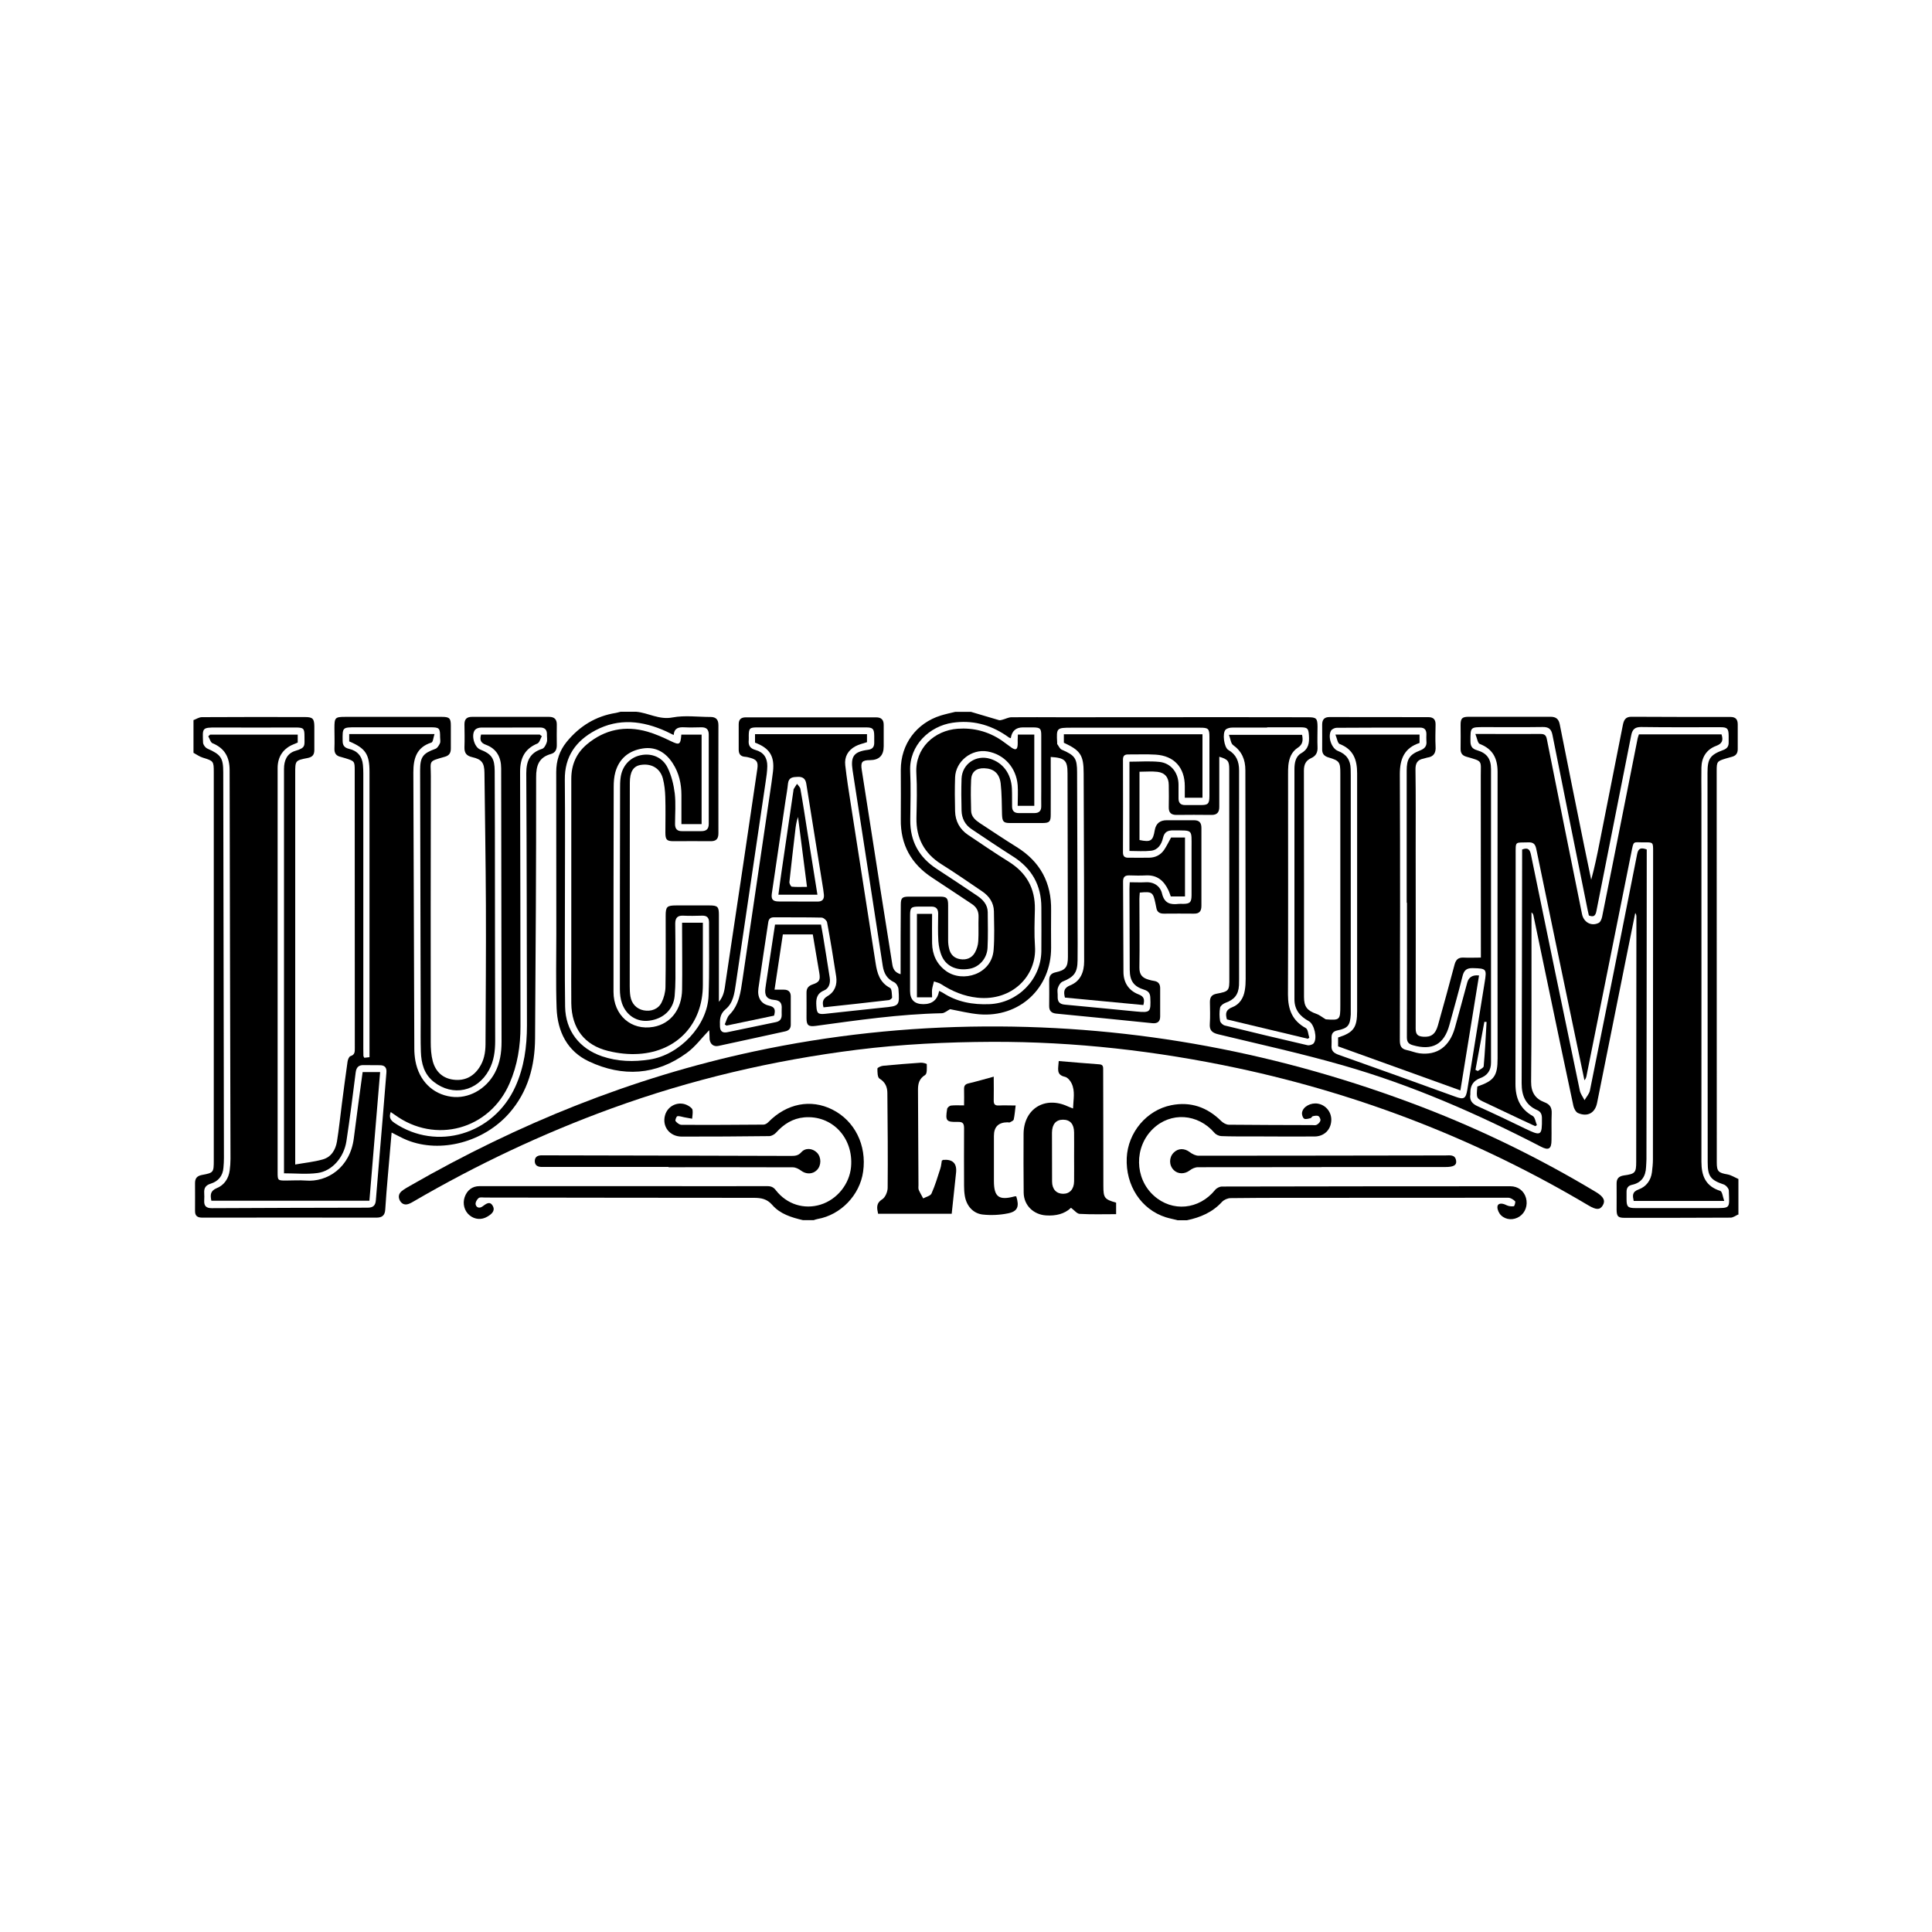 <svg viewBox="0 0 200 200" id="Layer_1" xmlns="http://www.w3.org/2000/svg">
  <path d="M180,125.69c-.29,.13-.57,.36-.86,.36-3.65,.02-7.29,.02-10.94,.02-.7,0-.84-.14-.85-.84,0-.9,.01-1.79,0-2.69-.01-.54,.23-.78,.76-.86,1.16-.16,1.27-.28,1.27-1.42,.01-8.46,.02-16.92,.02-25.37,0-.12-.02-.24-.12-.38-.34,1.7-.69,3.4-1.03,5.1-.97,4.85-1.94,9.71-2.92,14.56-.21,1.05-.99,1.48-1.98,1.05-.22-.1-.41-.46-.47-.73-.81-3.76-1.59-7.53-2.38-11.3-.59-2.81-1.17-5.62-1.76-8.43-.02-.11-.08-.22-.2-.31,0,.82,0,1.65,0,2.47,0,5.02,.01,10.04-.04,15.06-.01,1.09,.43,1.76,1.37,2.12,.59,.22,.79,.57,.76,1.18-.04,.91,0,1.83-.02,2.75,0,.91-.3,1.09-1.1,.67-6.59-3.41-13.37-6.38-20.51-8.42-4.25-1.22-8.58-2.17-12.89-3.21-.65-.16-.92-.42-.87-1.09,.05-.75,.02-1.5,.01-2.25,0-.49,.17-.76,.69-.86,1.29-.24,1.33-.31,1.32-1.63,0-7.21,0-14.42-.01-21.62,0-.84-.14-1.02-1.03-1.28,0,.55,0,1.09,0,1.62,0,1.19,0,2.37,0,3.56,0,.56-.22,.85-.82,.84-1.21-.02-2.42-.01-3.62,0-.55,0-.8-.24-.79-.79,.02-.77,.01-1.54,0-2.31,0-.78-.4-1.27-1.17-1.36-.59-.07-1.2-.01-1.86-.01v7.07c1.17,.24,1.39,.1,1.58-1.02q.18-1.03,1.24-1.03c.94,0,1.88,0,2.81,0,.56,0,.78,.25,.78,.8,0,2.69,0,5.37,0,8.06,0,.54-.2,.82-.77,.81-1.04-.01-2.08-.01-3.12,0-.45,0-.71-.17-.78-.62-.03-.16-.06-.33-.1-.49-.24-1.12-.35-1.19-1.61-1.07-.01,.2-.04,.42-.04,.64,0,2.37,.04,4.75,0,7.12-.01,.74,.31,1.07,.94,1.25,.2,.06,.4,.11,.61,.14,.42,.07,.6,.34,.6,.74,0,.98,0,1.96,0,2.94,0,.52-.27,.74-.81,.69-3.31-.34-6.63-.67-9.94-.99-.5-.05-.75-.28-.74-.8,.01-.87,.01-1.75,0-2.62,0-.49,.17-.75,.68-.86,1.03-.22,1.26-.55,1.26-1.6-.01-6.33-.03-12.67-.04-19,0-1.33-.27-1.6-1.74-1.69,0,.23,0,.45,0,.67,0,1.77,.01,3.54,0,5.31,0,.72-.14,.85-.83,.86-1.12,0-2.25,0-3.37,0-.69,0-.81-.15-.84-.86-.03-1.08-.02-2.17-.14-3.24-.13-1.06-.74-1.54-1.7-1.57-.82-.03-1.33,.37-1.36,1.2-.05,1.06-.03,2.12,0,3.19,.01,.61,.43,.97,.89,1.28,1.27,.83,2.53,1.68,3.82,2.48,2.45,1.52,3.62,3.71,3.57,6.57-.02,1.29,0,2.58,0,3.87,0,4.19-3.28,7.23-7.45,6.88-1.03-.09-2.04-.35-3.01-.53-.27,.14-.56,.41-.86,.42-4.38,.09-8.71,.72-13.04,1.31-.76,.1-.96-.06-.96-.8,0-.87,.01-1.75,0-2.62-.01-.47,.19-.72,.63-.87,.71-.24,.82-.46,.69-1.22-.23-1.31-.44-2.62-.67-3.96h-3.1c-.28,1.87-.57,3.75-.86,5.72,.37,0,.68,0,.98,0,.46,0,.7,.24,.7,.69,0,.98,0,1.96,0,2.94,0,.4-.21,.61-.59,.69-2.3,.5-4.59,1.01-6.89,1.5-.5,.11-.85-.17-.92-.67-.02-.18,0-.37-.02-.56,0-.16-.02-.31-.03-.39-.77,.79-1.44,1.72-2.33,2.36-3.16,2.31-6.62,2.5-10.09,.88-2.26-1.05-3.28-3.09-3.37-5.53-.09-2.56-.03-5.12-.03-7.69,0-5.58,0-11.17-.01-16.75,0-1.18,.34-2.21,1.08-3.12,1.33-1.63,3.01-2.67,5.1-3,.16-.03,.32-.08,.48-.12h1.62c1.26,.11,2.37,.86,3.76,.59,1.27-.24,2.61-.05,3.93-.05,.57,0,.82,.27,.82,.85-.01,3.73,0,7.46,0,11.19,0,.58-.23,.83-.82,.82-1.27-.02-2.54,0-3.81,0-.72,0-.86-.15-.86-.89,0-1.23,.03-2.46-.01-3.69-.02-.64-.09-1.29-.25-1.91-.29-1.08-1.21-1.59-2.32-1.4-.75,.13-1.1,.72-1.1,1.84,0,7.02-.01,14.04-.01,21.06,0,.35,.01,.71,.07,1.06,.13,.77,.65,1.3,1.37,1.44,.76,.15,1.52-.12,1.86-.82,.24-.48,.39-1.06,.4-1.6,.04-2.46,.02-4.92,.02-7.37,0-.94,.13-1.07,1.09-1.07,1.15,0,2.29,0,3.44,0,.85,0,.98,.13,.98,.98,0,2.42,0,4.83,0,7.25,0,.55,0,1.1,0,1.75,.54-.63,.59-1.34,.69-2.02,.62-4.09,1.23-8.19,1.84-12.29,.49-3.27,.97-6.55,1.45-9.82,.1-.71-.07-.95-.74-1.13-.18-.05-.36-.1-.55-.11-.47-.04-.64-.31-.64-.75,0-.87,0-1.75,0-2.62,0-.5,.25-.71,.73-.71,4.5,0,9,0,13.5,0,.56,0,.79,.28,.78,.81,0,.73,0,1.46,0,2.19q0,1.42-1.42,1.43c-.83,0-.98,.2-.85,1.02,.61,3.89,1.21,7.77,1.82,11.66,.44,2.82,.89,5.63,1.34,8.45,.07,.48,.26,.85,.86,1.03,0-.31,0-.53,0-.75,0-2.15,0-4.29,.02-6.44,0-.71,.14-.84,.85-.84,1.06,0,2.12,0,3.19,0,.72,0,.86,.15,.86,.89,0,1.21,0,2.42,0,3.62,0,.29,.03,.58,.1,.86,.13,.61,.52,1,1.13,1.1,.65,.11,1.22-.1,1.55-.69,.19-.35,.32-.77,.34-1.17,.05-.83,0-1.67,.03-2.5,.02-.6-.2-1.03-.71-1.36-1.36-.89-2.7-1.81-4.06-2.69-2.2-1.43-3.32-3.43-3.28-6.07,.02-1.71,0-3.42,0-5.12,0-2.65,1.61-4.83,4.14-5.62,.49-.15,1-.26,1.5-.38,.54,0,1.08,0,1.62,0,.97,.29,1.94,.58,2.91,.86,.11,.03,.25-.02,.37-.05,.31-.08,.61-.25,.92-.25,1.76-.02,3.52,0,5.29,0,5.68,0,11.35,0,17.03-.01,2.79,0,5.58,0,8.37,.01,.87,0,.98,.11,.99,.96,0,.71-.03,1.42,0,2.12,.03,.55-.16,.93-.66,1.15-.56,.25-.75,.67-.75,1.3,.02,7.81,.01,15.62,.01,23.43,0,1,.33,1.41,1.27,1.74,.35,.12,.65,.38,.98,.57,1.47,.11,1.51,.07,1.51-1.44,0-8.02,0-16.04,0-24.06,0-1.13-.1-1.28-1.22-1.61-.44-.13-.67-.37-.66-.84,.01-.85,0-1.71,0-2.56,0-.52,.23-.78,.75-.78,3.42,0,6.83,.01,10.25,.01,.52,0,.75,.25,.74,.77-.01,.75-.04,1.5,0,2.25,.05,.68-.19,1.08-.88,1.17-.12,.02-.24,.08-.36,.1-.65,.12-.85,.49-.84,1.15,.04,2.79,.02,5.58,.02,8.37,0,6.15,.02,12.29,0,18.44,0,.63,.25,.79,.78,.83,.81,.06,1.26-.25,1.52-1.16,.59-2.1,1.17-4.21,1.73-6.32,.14-.51,.39-.73,.92-.71,.58,.03,1.15,0,1.8,0,0-.33,0-.57,0-.81,0-6,0-12-.01-18,0-1.63,.23-1.49-1.47-1.98-.47-.13-.63-.39-.62-.86,.02-.81,0-1.62,0-2.44,0-.68,.16-.84,.86-.84,2.81,0,5.62,0,8.44,0,.58,0,.86,.23,.97,.81,.83,4.18,1.67,8.36,2.52,12.54,.24,1.18,.49,2.35,.73,3.52,.35-1.27,.61-2.53,.86-3.8,.81-4.06,1.61-8.12,2.41-12.18,.1-.52,.26-.9,.9-.89,3.42,.02,6.83,.02,10.25,.02,.53,0,.75,.25,.75,.77,0,.85,0,1.71,0,2.56,0,.44-.2,.7-.63,.8-.2,.05-.4,.11-.6,.17-.9,.27-.95,.33-.95,1.25,0,13.52,0,27.04,.01,40.56,0,.93,.17,1.08,1.09,1.24,.4,.07,.76,.31,1.15,.48v3.62Zm-9.53-37.72c0,.21,0,.37,0,.54,0,10.5-.02,21-.03,31.49,0,.27-.03,.54-.04,.81-.04,.97-.47,1.63-1.45,1.84-.43,.09-.58,.36-.57,.76,0,.25,0,.5,0,.75,0,.76,.14,.9,.92,.9,2.69,0,5.37,0,8.06,0,1.84,0,1.66,.07,1.61-1.8,0-.22-.29-.56-.52-.64-1.37-.46-1.67-.84-1.67-2.31,0-13.44-.01-26.87-.02-40.31,0-1.46,.27-1.86,1.63-2.36,.39-.14,.57-.38,.56-.79,0-.23,0-.46,0-.69-.01-.75-.14-.88-.87-.88-2.73,0-5.46,.02-8.19-.02-.67,0-.91,.26-1.03,.87-1.19,6.06-2.41,12.12-3.6,18.18-.1,.5-.28,.65-.78,.46-.04-.18-.09-.38-.13-.58-1.22-6.04-2.44-12.07-3.64-18.11-.12-.6-.38-.83-1.01-.82-2.02,.03-4.04,.01-6.06,.01-1.44,0-1.42,0-1.42,1.44,0,.51,.15,.8,.67,.95,1.04,.3,1.46,.9,1.46,1.97,0,10.12,0,20.25,0,30.37,0,.81-.38,1.34-1.12,1.61q-1.02,.37-1.02,1.48c0,.06,0,.13,0,.19-.1,.63,.18,.98,.76,1.24,1.67,.75,3.32,1.54,4.97,2.34,1.6,.77,1.7,.71,1.68-1.1,0-.4-.12-.68-.49-.84-1.21-.53-1.61-1.5-1.61-2.77,.03-7.85,.03-15.71,.05-23.56,0-.22,0-.45,0-.65,.65-.25,.81,.04,.92,.56,1.67,8.13,3.35,16.26,5.05,24.38,.07,.36,.32,.67,.49,1.01,.19-.34,.49-.65,.56-1.01,1.65-8.16,3.28-16.31,4.89-24.48,.12-.63,.43-.66,.98-.47Zm-100.73-11.88c-.29-.14-.53-.26-.78-.38-2.43-1.1-4.89-1.4-7.33-.1-2.01,1.08-3.19,2.7-3.16,5.11,.04,4.27,.01,8.54,.01,12.81,0,3.56-.03,7.12,.02,10.68,.04,2.49,1.48,4.34,3.83,5.14,1.62,.55,3.27,.59,4.93,.33,3.1-.48,5.97-3.52,6.09-6.58,.1-2.54,.04-5.08,.05-7.62,0-.51-.25-.71-.74-.69-.65,.02-1.29,.03-1.94,0-.6-.03-.82,.25-.82,.82,.02,1.29,.02,2.58,.02,3.87,0,1.21,.03,2.42-.08,3.62-.13,1.42-1.19,2.38-2.64,2.56-1.25,.16-2.36-.52-2.81-1.79-.16-.46-.22-.98-.22-1.47,0-6.93,0-13.87,.02-20.8,0-.35,0-.71,.05-1.06,.14-1.22,.95-2.13,2.08-2.36,1.12-.24,2.25,.19,2.79,1.29,.4,.82,.63,1.76,.74,2.66,.12,1.05,.03,2.12,.03,3.18,0,.49,.22,.74,.72,.73,.67,0,1.33,0,2,0,.52,0,.77-.22,.77-.75,0-3.08,0-6.16,0-9.25,0-.53-.25-.76-.77-.75-.58,.01-1.17,.03-1.75,0-.58-.03-1.04,.06-1.11,.78Zm34.89,.33c-.08-.03-.12-.04-.16-.06-.12-.08-.24-.17-.36-.25-1.68-1.12-3.5-1.59-5.51-1.29-2.34,.34-4.5,2.31-4.38,5.01,.08,1.68,.03,3.37,.01,5.06-.02,2.21,.92,3.88,2.76,5.07,1.4,.91,2.78,1.83,4.16,2.76,.61,.41,1.09,.93,1.1,1.71,.01,1.23,.04,2.46-.02,3.68-.05,1.1-.85,1.99-1.83,2.17-1.27,.24-2.37-.19-2.87-1.23-.23-.49-.35-1.07-.39-1.61-.06-.95-.03-1.91-.02-2.87,0-.5-.24-.73-.72-.72-.42,0-.83,0-1.25,0-.84,0-.94,.1-.94,.93,0,2.6,0,5.21,0,7.81q0,1.36,1.38,1.36t1.63-1.37c.14,.07,.27,.12,.38,.19,1.47,.96,3.1,1.25,4.83,1.18,2.92-.12,5.32-2.54,5.37-5.46,.02-1.52,0-3.04,0-4.56,0-2.29-.99-4.03-2.92-5.26-1.46-.93-2.89-1.89-4.32-2.85-.67-.45-1-1.12-1.02-1.91-.03-1.1-.04-2.21,0-3.31,.06-1.52,1.51-2.5,2.96-2.05,1.32,.4,2.17,1.54,2.25,3.06,.03,.62,.01,1.25,.02,1.87,0,.46,.23,.69,.69,.69,.54,0,1.08,0,1.62,0,.5,0,.72-.24,.71-.73-.01-.52,0-1.04,0-1.56,0-1.92,0-3.83,0-5.75,0-.72-.11-.82-.84-.83-.35,0-.71,0-1.06,0q-1.08,0-1.25,1.1Zm12.32,2.43c1.04,0,2.06-.08,3.06,.02,1.2,.12,1.98,1.11,1.99,2.34,0,.48,0,.96,0,1.44,0,.46,.21,.69,.68,.69,.54,0,1.08,0,1.62,0,.76,0,.89-.13,.9-.92,0-2.04,0-4.08,0-6.12,0-.87-.11-.97-.97-.97-4.44,0-8.87,0-13.31,0-1.55,0-1.57,.03-1.48,1.57,0,.04-.01,.09,0,.12,.15,.2,.26,.49,.46,.58,1.39,.6,1.6,.89,1.6,2.38,.02,5.33,.03,10.66,.05,15.99,0,1.15,.02,2.29,0,3.44-.01,1.27-.36,1.72-1.54,2.2-.23,.09-.42,.41-.5,.67-.09,.26,0,.58-.02,.87-.02,.53,.18,.8,.74,.85,2.47,.22,4.93,.48,7.39,.71,1.47,.14,1.52,.07,1.46-1.44-.02-.44-.19-.67-.62-.81-1.1-.34-1.5-.91-1.51-2.07-.01-2.79-.02-5.58-.03-8.37,0-.22,.02-.44,.03-.69,.59,0,1.11,.03,1.62,0,.89-.06,1.54,.41,1.72,1.16,.25,1.05,.88,1.18,1.74,1.08,.14-.02,.29,0,.44,0,.72-.01,.87-.16,.88-.89,0-1.62,0-3.25,0-4.87,0-2.03,.16-1.82-1.85-1.85-.61-.01-.96,.14-1.11,.79-.15,.65-.51,1.24-1.25,1.32-.72,.08-1.45,.02-2.22,.02v-9.22Zm28.67,14.6h0c0-4.56,0-9.12,0-13.69,0-1.18,.29-1.65,1.4-2.08,.49-.19,.7-.47,.64-.98-.02-.23,0-.46,0-.69,0-.46-.19-.69-.67-.69-2.87,0-5.75,0-8.62,.02-.19,0-.47,.13-.57,.28-.38,.63,.03,1.86,.71,2.12,.87,.33,1.29,.94,1.31,1.85,0,.23,.01,.46,.01,.69,0,8.06,0,16.12,0,24.18,0,.19,0,.38,0,.56-.07,1.14-.29,1.42-1.39,1.65-.43,.09-.6,.32-.6,.73,0,.27,.02,.54,0,.81-.05,.56,.22,.8,.73,.98,4.04,1.43,8.07,2.88,12.09,4.34,.88,.32,1.08,.21,1.24-.74,.59-3.7,1.19-7.4,1.79-11.09,.23-1.41,.19-1.44-1.21-1.48-.64-.02-.93,.21-1.08,.83-.42,1.69-.9,3.38-1.36,5.06-.55,2.01-1.77,2.67-3.78,2.09-.44-.13-.62-.32-.62-.81,.02-4.65,.01-9.29,.01-13.94Zm-60.63,2.27c.07,.39,.15,.78,.21,1.16,.23,1.44,.47,2.87,.69,4.31,.09,.56-.06,1.12-.58,1.34-.79,.33-.85,.91-.8,1.61,.04,.74,.16,.89,.91,.81,1.99-.21,3.97-.44,5.96-.64,1.73-.17,1.75-.16,1.63-1.92-.02-.25-.23-.61-.45-.71-.75-.35-1.06-.93-1.18-1.7-1.03-6.75-2.08-13.49-3.12-20.24-.22-1.45,.13-1.93,1.6-2.12,.44-.06,.63-.28,.64-.69,0-.25,0-.5,0-.75-.01-.74-.14-.88-.87-.88-3.75,0-7.5,0-11.25,0-.77,0-.86,.1-.87,.86,0,.15,.01,.29,0,.44-.06,.55,.12,.88,.71,1.04,.83,.23,1.22,.81,1.21,1.68-.01,.54-.09,1.08-.17,1.61-1.03,6.98-2.06,13.96-3.09,20.94-.14,.95-.27,1.96-1.05,2.6-.63,.52-.61,1.12-.59,1.79,.02,.51,.28,.7,.78,.59,1.67-.35,3.34-.7,5.01-1.04,.42-.09,.6-.33,.6-.74,0-.21-.01-.42,0-.62,.04-.57-.13-.89-.78-.94-.78-.06-1.02-.47-.9-1.25,.02-.14,.04-.29,.06-.43,.31-2.03,.61-4.06,.93-6.12h4.8Zm46.19-20.41s0,0,0,.01c-1.21,0-2.42-.01-3.62,0-.23,0-.52,.06-.68,.21-.37,.35-.17,1.84,.27,2.1,.83,.48,1.12,1.19,1.12,2.13-.01,7.21,0,14.41,0,21.62,0,.21,0,.42-.01,.62-.06,.98-.49,1.49-1.42,1.82-.22,.08-.5,.3-.54,.5-.08,.44-.07,.92,0,1.36,.03,.19,.29,.43,.49,.48,2.85,.7,5.7,1.38,8.56,2.04,.19,.04,.52-.05,.64-.2,.41-.5,.07-1.98-.5-2.29-.9-.49-1.49-1.16-1.49-2.26,0-7.94,0-15.87,0-23.81,0-.63,.1-1.32,.69-1.66,.78-.44,.86-1.07,.81-1.84-.05-.72-.13-.84-.84-.85-1.17,0-2.33,0-3.5,0Zm22.7,30.48c-.07,0-.15,0-.22-.01l-.92,4.97c.08,.04,.16,.08,.24,.12,.21-.16,.59-.31,.61-.49,.14-1.53,.21-3.06,.3-4.59Z"></path>
  <path d="M20,74.56c.3-.11,.6-.32,.9-.32,3.56-.02,7.12-.02,10.69-.01,.78,0,.94,.17,.95,.96,0,.81,0,1.63,0,2.44,0,.5-.19,.74-.7,.84-1.29,.25-1.28,.27-1.28,1.61,0,13.17,0,26.33,0,39.5v.97c1.01-.18,1.94-.27,2.83-.52,.89-.24,1.34-.98,1.49-1.85,.21-1.29,.34-2.6,.51-3.9,.19-1.46,.38-2.93,.59-4.39,.03-.2,.15-.51,.3-.56,.46-.14,.45-.45,.45-.82,0-9.58,0-19.17-.01-28.75,0-.95-.02-.97-.94-1.26-.16-.05-.32-.1-.48-.14-.49-.1-.7-.37-.68-.88,.03-.71,0-1.42,0-2.12,0-1.07,.07-1.15,1.12-1.15,2.08,0,4.17,0,6.25,0,1.25,0,2.5,0,3.75,0,.78,0,.93,.14,.93,.9,0,.79,0,1.58,0,2.37,0,.46-.16,.73-.62,.86-1.77,.5-1.45,.37-1.45,1.98-.02,9.19-.02,18.37-.01,27.56,0,.66,.04,1.34,.21,1.98,.29,1.07,1.02,1.77,2.15,1.91,1.13,.14,2.04-.3,2.67-1.26,.48-.72,.63-1.53,.64-2.38,.02-4.81,.06-9.62,.04-14.44-.02-4.56-.1-9.12-.15-13.69-.01-1.01-.27-1.4-1.27-1.62-.61-.14-.82-.45-.8-1.04,.03-.79,.01-1.58,0-2.37,0-.53,.25-.76,.77-.76,2.67,0,5.33,0,8,0,.54,0,.8,.26,.79,.81-.01,.71-.01,1.42,0,2.12,0,.45-.15,.78-.6,.91-1.25,.35-1.55,1.18-1.54,2.44,.01,9-.05,18-.11,27-.02,2.86-.73,5.52-2.67,7.74-2.64,3-7.09,4.19-10.57,2.8-.53-.21-1.04-.51-1.61-.79-.13,1.52-.26,3.01-.39,4.49-.1,1.16-.2,2.32-.27,3.49-.04,.59-.31,.83-.92,.83-6-.01-12-.01-18,0-.52,0-.78-.17-.77-.71,.01-.96,0-1.92,0-2.87,0-.5,.21-.74,.72-.84,1.2-.22,1.22-.27,1.22-1.51,0-13.4,0-26.79,0-40.19,0-1.14-.03-1.16-1.14-1.5-.34-.1-.64-.33-.96-.5v-3.37Zm35.89,1.5c.07,.05,.13,.1,.2,.15-.15,.26-.24,.67-.46,.76-1.32,.55-1.79,1.52-1.79,2.91,.03,8.79,.03,17.58,.04,26.37,0,2.04-.31,4.02-1.13,5.9-2.07,4.78-7.69,6.32-11.89,3.25-.13-.09-.26-.18-.41-.28-.2,.52-.05,.83,.38,1.12,4.39,2.96,10.28,1.2,12.52-3.75,.91-2.01,1.2-4.14,1.2-6.33-.02-8.71-.02-17.41-.07-26.12,0-1.27,.38-2.12,1.64-2.52,.22-.07,.4-.42,.48-.68,.08-.24,.01-.54,.02-.81,.01-.5-.23-.72-.72-.72-2.04,0-4.08,0-6.12,.01-.21,0-.48,.09-.6,.23-.44,.51-.09,1.8,.53,2.04,1.19,.47,1.49,.92,1.5,2.22,0,1.98,.01,3.96,.02,5.94,0,7.33,.02,14.67,.03,22,0,1.06-.13,2.08-.64,3.02-1.21,2.23-3.75,2.77-5.72,1.22-1-.79-1.29-1.91-1.33-3.11-.04-1.12-.02-2.25-.02-3.37-.02-8.58-.04-17.16-.06-25.75,0-1.4,.28-1.77,1.58-2.24,.2-.07,.37-.35,.47-.57,.08-.17,.02-.41,.02-.62,0-.97-.07-1.04-1.01-1.04-2.56,0-5.12,0-7.69,0-1.42,0-1.41,0-1.39,1.41,0,.49,.21,.71,.66,.82,.87,.2,1.36,.77,1.44,1.66,.03,.31,.04,.62,.04,.93,0,9.5,0,19,0,28.5,0,.23,0,.46,.01,.69,0,.05,.05,.11,.09,.2,.17-.02,.34-.04,.54-.06,0-.26,0-.47,0-.68,0-9.62,0-19.25,0-28.87,0-1.81-.41-2.43-2.1-3.14v-.76h8.83c-.12,.35-.15,.83-.32,.88-1.56,.49-1.87,1.67-1.87,3.09,.04,9.54,.06,19.08,.1,28.62,0,.41,.04,.83,.11,1.24,.38,2.05,1.77,3.44,3.7,3.71,1.77,.25,3.61-.75,4.53-2.48,.53-1,.69-2.08,.69-3.2-.02-9.44-.03-18.87-.04-28.31,0-1.16-.48-2.04-1.58-2.44-.58-.21-.64-.53-.5-1.06h6.11Zm-26.49,45.38c0-.26,0-.49,0-.72,0-8.5,0-17,0-25.5,0-5.21,0-10.42,0-15.62,0-.88,.31-1.61,1.17-1.87,1.12-.33,.94-.55,.95-1.5,0-.83-.09-.92-.95-.92-2.71,0-5.42,.02-8.12,0-1.58-.01-1.48,.06-1.43,1.55,0,.22,.24,.55,.46,.64,1.38,.61,1.63,.95,1.63,2.44,.02,13.31,.05,26.62,.07,39.94,0,.33-.02,.67-.05,1-.06,.85-.54,1.41-1.31,1.65-.52,.16-.71,.44-.68,.95,.02,.27,.01,.54,0,.81-.03,.55,.21,.78,.78,.78,5.37-.03,10.75-.04,16.12-.05,.56,0,.83-.2,.87-.79,.22-2.8,.47-5.6,.7-8.4,.13-1.6,.26-3.2,.39-4.79,.05-.53-.17-.78-.71-.77-.54,0-1.08,0-1.62-.01-.53-.02-.78,.21-.85,.76-.3,2.38-.6,4.75-.96,7.12-.26,1.68-1.48,3.09-2.99,3.29-1.12,.15-2.27,.03-3.49,.03Z"></path>
  <path d="M83.12,126.31c-1.18-.28-2.36-.63-3.18-1.58-.55-.63-1.15-.73-1.91-.73-9.27,0-18.54-.02-27.81-.03-.23,0-.52-.06-.67,.05-.18,.14-.36,.47-.31,.67,.07,.31,.38,.43,.69,.21,.36-.25,.77-.64,1.09-.05,.27,.51-.15,.85-.56,1.09-.61,.37-1.32,.31-1.86-.14-.53-.44-.73-1.19-.5-1.87,.25-.72,.79-1.14,1.53-1.14,5.92,0,11.83,0,17.75,0,4.02,0,8.04,.01,12.06,0,.39,0,.64,.11,.88,.43,1.14,1.46,2.93,2.01,4.63,1.48,1.71-.53,2.99-2.13,3.15-3.9,.27-3.02-1.97-5.39-4.86-5.13-1.18,.11-2.11,.7-2.89,1.57-.17,.19-.47,.36-.71,.37-3.02,.04-6.04,.05-9.06,.05-1.27,0-2.07-1.06-1.73-2.23,.3-1.03,1.49-1.51,2.41-.96,.17,.1,.4,.26,.43,.43,.05,.29-.02,.61-.04,.91-.27-.05-.55-.1-.82-.15-.24-.04-.49-.15-.71-.11-.1,.02-.25,.42-.19,.5,.14,.18,.4,.39,.61,.39,2.83,.02,5.67,0,8.5-.02,.17,0,.38-.13,.51-.27,1.89-1.92,4.38-2.41,6.61-1.29,2.32,1.16,3.58,3.69,3.19,6.43-.34,2.43-2.32,4.48-4.71,4.9-.14,.02-.28,.08-.41,.12h-1.12Z"></path>
  <path d="M121.88,126.31c-.4-.1-.81-.18-1.2-.3-2.55-.81-4.17-3.29-4.04-6.15,.12-2.62,2.05-4.94,4.61-5.45,2.01-.4,3.73,.21,5.18,1.65,.2,.19,.51,.37,.78,.37,2.87,.03,5.75,.03,8.62,.04,.17,0,.36,.04,.49-.04,.16-.09,.34-.27,.37-.44,.03-.14-.09-.39-.22-.46-.15-.07-.38-.02-.57,.02-.09,.02-.14,.18-.23,.2-.22,.05-.52,.15-.67,.05-.15-.1-.25-.43-.21-.64,.1-.61,.92-1.04,1.64-.91,.86,.15,1.45,.93,1.38,1.8-.07,.94-.76,1.6-1.75,1.6-2.21,.01-4.41,0-6.62-.01-1,0-2,.01-3-.03-.25-.01-.56-.15-.72-.34-1.72-2-4.53-2.19-6.37-.41-1.95,1.88-1.91,5.11,.09,6.91,1.91,1.73,4.69,1.46,6.35-.59,.15-.19,.47-.35,.7-.35,9.95-.02,19.91-.03,29.86-.03,.79,0,1.41,.47,1.62,1.21,.21,.75-.07,1.53-.68,1.93-.6,.39-1.38,.37-1.9-.13-.21-.2-.38-.56-.38-.85,0-.41,.44-.46,.94-.2,.22,.11,.51,.14,.76,.11,.07,0,.2-.45,.13-.52-.19-.18-.46-.36-.71-.36-7.48,0-14.95,0-22.43,.01-2.1,0-4.21,0-6.31,.03-.3,0-.69,.17-.89,.39-.99,1.08-2.24,1.61-3.63,1.9h-1Z"></path>
  <path d="M102.68,107.85c-4.67,.02-9.33,.24-13.96,.82-8.7,1.09-17.19,3.08-25.43,6.08-7.11,2.59-13.93,5.81-20.47,9.62-.14,.08-.29,.17-.44,.23-.4,.17-.74,.09-.97-.29-.21-.38-.15-.74,.18-1.01,.27-.22,.59-.39,.9-.57,11.15-6.4,22.94-11.18,35.54-13.88,7.89-1.69,15.86-2.54,23.92-2.59,15.63-.1,30.71,2.76,45.28,8.35,6.24,2.4,12.24,5.34,17.98,8.79,.81,.48,1.01,.91,.69,1.41-.3,.46-.67,.44-1.47-.03-11.33-6.73-23.44-11.46-36.33-14.21-8.38-1.78-16.84-2.75-25.41-2.72Z"></path>
  <path d="M109.6,109.84c1.45,.12,2.83,.24,4.22,.34,.4,.03,.38,.3,.38,.58,0,1.62,0,3.25,.01,4.87,0,2.37,0,4.75,.01,7.12,0,1.26,.11,1.4,1.32,1.75v1.19c-1.29,0-2.53,.04-3.77-.03-.28-.01-.55-.37-.9-.63-.68,.65-1.58,.85-2.57,.79-1.32-.08-2.32-1.05-2.33-2.37-.02-2.02-.02-4.04-.01-6.06,.01-2.6,2.2-3.96,4.57-2.86,.15,.07,.3,.12,.55,.22,.03-.93,.24-1.79-.15-2.6-.13-.28-.42-.62-.69-.68-.94-.21-.68-.85-.64-1.63Zm1.59,9.89c0-.83,.01-1.67,0-2.5-.01-.87-.41-1.32-1.15-1.32-.72,0-1.13,.46-1.14,1.34,0,1.69,0,3.37,.01,5.06,0,.8,.45,1.27,1.15,1.27,.68,0,1.12-.48,1.13-1.29,.01-.85,0-1.71,0-2.56Z"></path>
  <path d="M97.52,120.14c.09-.05,.1-.07,.12-.07q1.49-.12,1.33,1.34c-.15,1.41-.3,2.81-.45,4.24h-7.62c-.12-.58-.24-1.08,.43-1.5,.31-.2,.55-.76,.56-1.17,.03-3.27,0-6.54-.03-9.81,0-.62-.2-1.14-.81-1.51-.22-.13-.22-.68-.22-1.04,0-.1,.37-.27,.58-.29,1.31-.13,2.61-.23,3.92-.32,.21-.01,.61,.1,.61,.15,0,.39,.05,.99-.17,1.12-.62,.39-.74,.89-.74,1.53,.02,3.29,.03,6.58,.05,9.87,0,.17-.03,.35,.03,.5,.13,.3,.31,.59,.46,.88,.3-.17,.75-.26,.86-.51,.37-.83,.63-1.7,.91-2.57,.09-.27,.11-.57,.16-.85Z"></path>
  <path d="M102.87,111.47c0,.91,.02,1.68,0,2.44-.01,.41,.13,.55,.54,.53,.54-.03,1.07,0,1.73,0-.07,.53-.1,1-.2,1.45-.03,.12-.24,.21-.39,.29-.06,.04-.16,0-.25,0q-1.41,.01-1.41,1.4c0,1.56,0,3.12,0,4.68,0,1.65,.52,2.03,2.14,1.59,.06-.01,.12,0,.17-.01,.34,1.06,.15,1.57-.87,1.77-.84,.17-1.74,.21-2.59,.12-1.01-.11-1.69-.9-1.86-1.92-.06-.35-.08-.7-.08-1.05,0-1.98-.02-3.95,0-5.93,0-.49-.09-.71-.64-.69-1.22,.03-1.31-.11-1.11-1.35,.02-.13,.24-.32,.38-.34,.41-.05,.83-.02,1.37-.02,0-.58,.02-1.13,0-1.68-.01-.35,.11-.52,.47-.6,.84-.2,1.67-.44,2.62-.7Z"></path>
  <path d="M136.81,120.82c-4.27,0-8.54,0-12.8,.01-.29,0-.62,.15-.85,.33-.51,.39-1.2,.41-1.65-.03-.5-.49-.51-1.3-.02-1.8,.47-.49,1.14-.48,1.69-.05,.25,.19,.6,.36,.9,.36,8.51,0,17.03-.02,25.54-.03,.46,0,1.03-.13,1.12,.57,.06,.45-.28,.63-1.13,.63-4.27,0-8.54,0-12.8,0v.02Z"></path>
  <path d="M69.19,120.8c-4.27,0-8.53,0-12.8,0-.12,0-.25,0-.37,0-.38-.02-.65-.17-.66-.59,0-.42,.25-.59,.64-.61,.19,0,.37,0,.56,0,8.45,.02,16.9,.03,25.35,.06,.4,0,.73-.03,1.04-.38,.43-.49,1.16-.42,1.62,.04,.47,.48,.47,1.33-.01,1.81-.45,.45-1.13,.44-1.64,.05-.24-.18-.56-.34-.85-.34-4.29-.02-8.58-.01-12.86-.01v-.02Z"></path>
  <path d="M152.92,112.48c1.76-.6,2.11-1.1,2.11-2.93,0-9.87-.02-19.75,0-29.62,0-1.42-.48-2.39-1.85-2.92-.21-.08-.27-.58-.45-1.03,.49,0,.77,0,1.06,0,1.9,0,3.79,.01,5.69,0,.41,0,.57,.13,.65,.54,1.2,6.04,2.42,12.07,3.64,18.11,.17,.85,.98,1.3,1.74,.9,.17-.09,.29-.39,.34-.62,.69-3.4,1.36-6.81,2.04-10.22,.55-2.75,1.09-5.51,1.64-8.26,.03-.14,.09-.27,.13-.41h8.55c.2,.62,.08,.96-.57,1.2-.99,.37-1.49,1.18-1.51,2.23-.02,.9,0,1.79,0,2.69,0,12.71,.01,25.41,0,38.12,0,1.48,.44,2.54,1.95,3.02,.21,.07,.26,.62,.41,1.04h-9.37c-.11-.52-.2-.93,.51-1.19,.78-.28,1.27-.93,1.38-1.79,.05-.43,.1-.87,.1-1.31,0-10.64,.01-21.29,.02-31.93,0-.9,0-.91-.91-.9-1.22,.02-1.08-.26-1.36,1.13-1.54,7.69-3.08,15.38-4.63,23.07-.03,.14-.08,.28-.21,.43-.3-1.42-.6-2.84-.89-4.25-1.37-6.56-2.74-13.11-4.09-19.67-.11-.53-.29-.73-.85-.71-1.38,.05-1.29-.19-1.29,1.33,0,7.89,0,15.79-.02,23.68,0,1.46,.47,2.58,1.79,3.32,.24,.14,.29,.62,.43,.94-.06,.04-.12,.08-.17,.11-.47-.22-.93-.43-1.4-.65-1.24-.59-2.48-1.18-3.72-1.76-.99-.46-.99-.46-.88-1.66Z"></path>
  <path d="M70.51,76.05h2.12v9.26h-2.09c0-1.02,0-2.01,0-3.01,0-1.17-.25-2.28-.89-3.27-.72-1.12-1.74-1.76-3.1-1.55-1.44,.22-2.45,1.03-2.85,2.46-.13,.47-.17,.99-.17,1.48-.02,7.08-.02,14.16-.02,21.25,0,2.44,1.84,4.04,4.14,3.63,1.77-.32,2.93-1.8,2.96-3.87,.03-2.06,0-4.12,0-6.19,0-.23,0-.45,0-.72h2.15c0,.24,0,.46,0,.68,0,1.92,0,3.83,0,5.75,0,4.01-2.63,6.89-6.63,7.15-1.04,.07-2.13-.05-3.15-.3-2.49-.6-3.8-2.35-3.84-4.93-.02-1.56,0-3.12,0-4.69,0-6.19,0-12.37,0-18.56,0-1.45,.52-2.65,1.62-3.57,1.84-1.54,3.96-1.97,6.26-1.31,.83,.24,1.64,.6,2.42,.98,.89,.43,1.01,.39,1.09-.67Z"></path>
  <path d="M96.5,103.24h-1.58v-8.64h1.57c0,1.01-.02,2.02,0,3.04,.02,1.19,.48,2.18,1.46,2.89,1.7,1.22,4.72,.35,4.91-2.21,.1-1.32,.05-2.66,.03-3.99-.02-.87-.48-1.55-1.18-2.03-1.41-.96-2.81-1.93-4.26-2.84-1.78-1.12-2.62-2.71-2.58-4.8,.03-1.54,.08-3.09-.01-4.62-.15-2.59,1.86-4.42,4.27-4.6,1.63-.12,3.14,.27,4.5,1.17,.36,.24,.7,.52,1.06,.77,.45,.31,.63,.23,.66-.3,.01-.17,0-.33,0-.5,0-.16,.01-.33,.02-.54h1.7v7.38h-1.72c0-.74,.05-1.45,0-2.14-.15-1.82-1.4-3.19-3.12-3.49-1.66-.29-3.31,1.02-3.36,2.7-.04,1.16-.03,2.33,0,3.5,.03,1.02,.48,1.85,1.33,2.43,1.4,.94,2.79,1.89,4.22,2.78,1.84,1.15,2.75,2.76,2.71,4.94-.03,1.27-.08,2.55,.01,3.81,.22,3.05-2.37,5.72-5.97,5.33-1.39-.15-2.6-.66-3.76-1.41-.21-.14-.48-.18-.73-.27-.06,.27-.15,.54-.19,.81-.03,.26,0,.53,0,.83Z"></path>
  <path d="M124.48,76.02v6.56h-1.83c0-.41,0-.8,0-1.19,0-1.93-1.1-3.15-3.01-3.27-.95-.06-1.92-.01-2.87-.02-.36,0-.52,.15-.52,.53,.01,3.21,.01,6.42,0,9.62,0,.42,.2,.55,.58,.54,.71,0,1.42,.01,2.12,0,.64-.01,1.18-.27,1.55-.8,.27-.39,.47-.83,.73-1.29h1.44v6.1h-1.47c-.08-.21-.15-.45-.26-.67-.46-.96-1.15-1.56-2.29-1.51-.58,.03-1.17,.02-1.75,0-.44-.01-.64,.16-.64,.62,.02,3.12,.02,6.25,.04,9.37,0,1.1,.54,1.94,1.57,2.33,.59,.22,.63,.56,.49,1.1-2.7-.26-5.4-.52-8.12-.77-.14-.58-.15-.99,.55-1.27,1.07-.43,1.44-1.39,1.44-2.49,0-2.67,0-5.33-.01-8-.01-3.81-.02-7.62-.04-11.44,0-1.89-.32-2.38-2.05-3.18v-.88h14.34Z"></path>
  <path d="M153.11,100.98c-.65,3.99-1.29,7.95-1.93,11.9-4.24-1.53-8.44-3.04-12.66-4.56v-.92c1.6-.51,1.97-1.02,1.97-2.73,0-8.21,0-16.41,0-24.62,0-1.39-.38-2.48-1.81-3.03-.21-.08-.27-.57-.44-.98h8.71v.87c-1.55,.51-2.04,1.62-2.04,3.22,.04,9.18,.03,18.37,0,27.55,0,.57,.13,.9,.71,1.02,.45,.09,.88,.28,1.33,.34,1.83,.23,3.11-.7,3.66-2.64,.44-1.56,.85-3.13,1.28-4.69q.23-.84,1.21-.73Z"></path>
  <path d="M75.02,106.06c.16-.34,.24-.76,.49-1.01,1.02-1.03,1.16-2.36,1.36-3.68,.95-6.42,1.9-12.84,2.84-19.27,.11-.74,.22-1.48,.31-2.23,.18-1.59-.35-2.43-1.86-2.99v-.88h11.59v.83c-.42,.14-.84,.23-1.19,.42-.77,.41-1.16,1.09-1.06,1.96,.15,1.34,.36,2.68,.57,4.01,.85,5.49,1.72,10.98,2.57,16.47,.16,1.06,.43,2.02,1.5,2.58,.19,.1,.18,.65,.21,.99,0,.08-.2,.25-.33,.27-2.25,.26-4.5,.51-6.77,.75-.14-.51-.1-.86,.41-1.16,.76-.44,1.03-1.19,.9-2.04-.29-1.87-.59-3.74-.94-5.6-.04-.2-.37-.49-.57-.49-1.64-.04-3.29-.02-4.94-.03-.36,0-.53,.17-.58,.51-.34,2.28-.7,4.57-1.02,6.85-.13,.92,.26,1.6,1.09,1.78,.64,.14,.69,.46,.53,1.04-1.62,.34-3.28,.68-4.93,1.03-.06-.04-.12-.08-.17-.12Zm7.57-12.73c.69,0,1.37,0,2.06,0,.48,0,.68-.25,.64-.71-.02-.19-.04-.37-.07-.56-.32-2.03-.65-4.07-.98-6.1-.26-1.6-.52-3.2-.77-4.81-.08-.52-.34-.75-.88-.73-.52,.02-.95,.04-1.02,.71-.06,.6-.17,1.19-.26,1.79-.47,3.19-.94,6.38-1.41,9.57-.09,.62,.1,.83,.75,.83,.65,0,1.29,0,1.94,0Z"></path>
  <path d="M135.34,107.52c-2.78-.67-5.57-1.33-8.33-1.99-.18-.63-.11-1.01,.57-1.27,.73-.28,1.15-.94,1.28-1.73,.07-.39,.09-.79,.09-1.18,0-7.2-.03-14.41-.03-21.61,0-1.11-.36-1.96-1.28-2.62-.23-.17-.25-.62-.42-1.05h7.57c.11,.55,.09,.99-.45,1.34-.64,.41-.89,1.08-.97,1.81-.03,.31-.03,.62-.03,.94,0,7.6,.02,15.2-.01,22.8,0,1.54,.44,2.7,1.85,3.47,.23,.13,.24,.65,.36,.99-.06,.04-.13,.08-.19,.13Z"></path>
  <path d="M21.73,76.05h9.09v.82c-.11,.05-.26,.11-.41,.17-1.08,.43-1.67,1.28-1.67,2.46,0,13.96,0,27.91,0,41.87,0,.82,.02,.84,.85,.84,.69,0,1.38-.05,2.06,0,2.2,.19,4.6-1.32,4.98-4.4,.28-2.27,.6-4.53,.91-6.83h1.81c-.37,4.45-.74,8.86-1.11,13.32H21.88c-.11-.57-.15-1.01,.57-1.31,.76-.31,1.22-.99,1.33-1.84,.05-.39,.08-.79,.08-1.18-.03-13.41-.07-26.83-.09-40.24,0-1.33-.5-2.27-1.77-2.79-.21-.09-.29-.47-.44-.72,.06-.05,.12-.11,.18-.16Z"></path>
  <path d="M84.62,92.62h-4.04c.11-.83,.21-1.62,.33-2.42,.41-2.8,.82-5.59,1.23-8.39,0-.04,0-.09,.02-.12,.11-.19,.23-.37,.35-.55,.12,.18,.32,.34,.35,.54,.26,1.45,.48,2.91,.71,4.37,.35,2.17,.69,4.34,1.05,6.57Zm-1.08-.81c-.32-2.48-.62-4.86-.93-7.24-.17,.48-.24,.97-.29,1.46-.2,1.76-.42,3.51-.6,5.27-.02,.16,.15,.48,.25,.49,.49,.05,.98,.02,1.57,.02Z"></path>
</svg>
